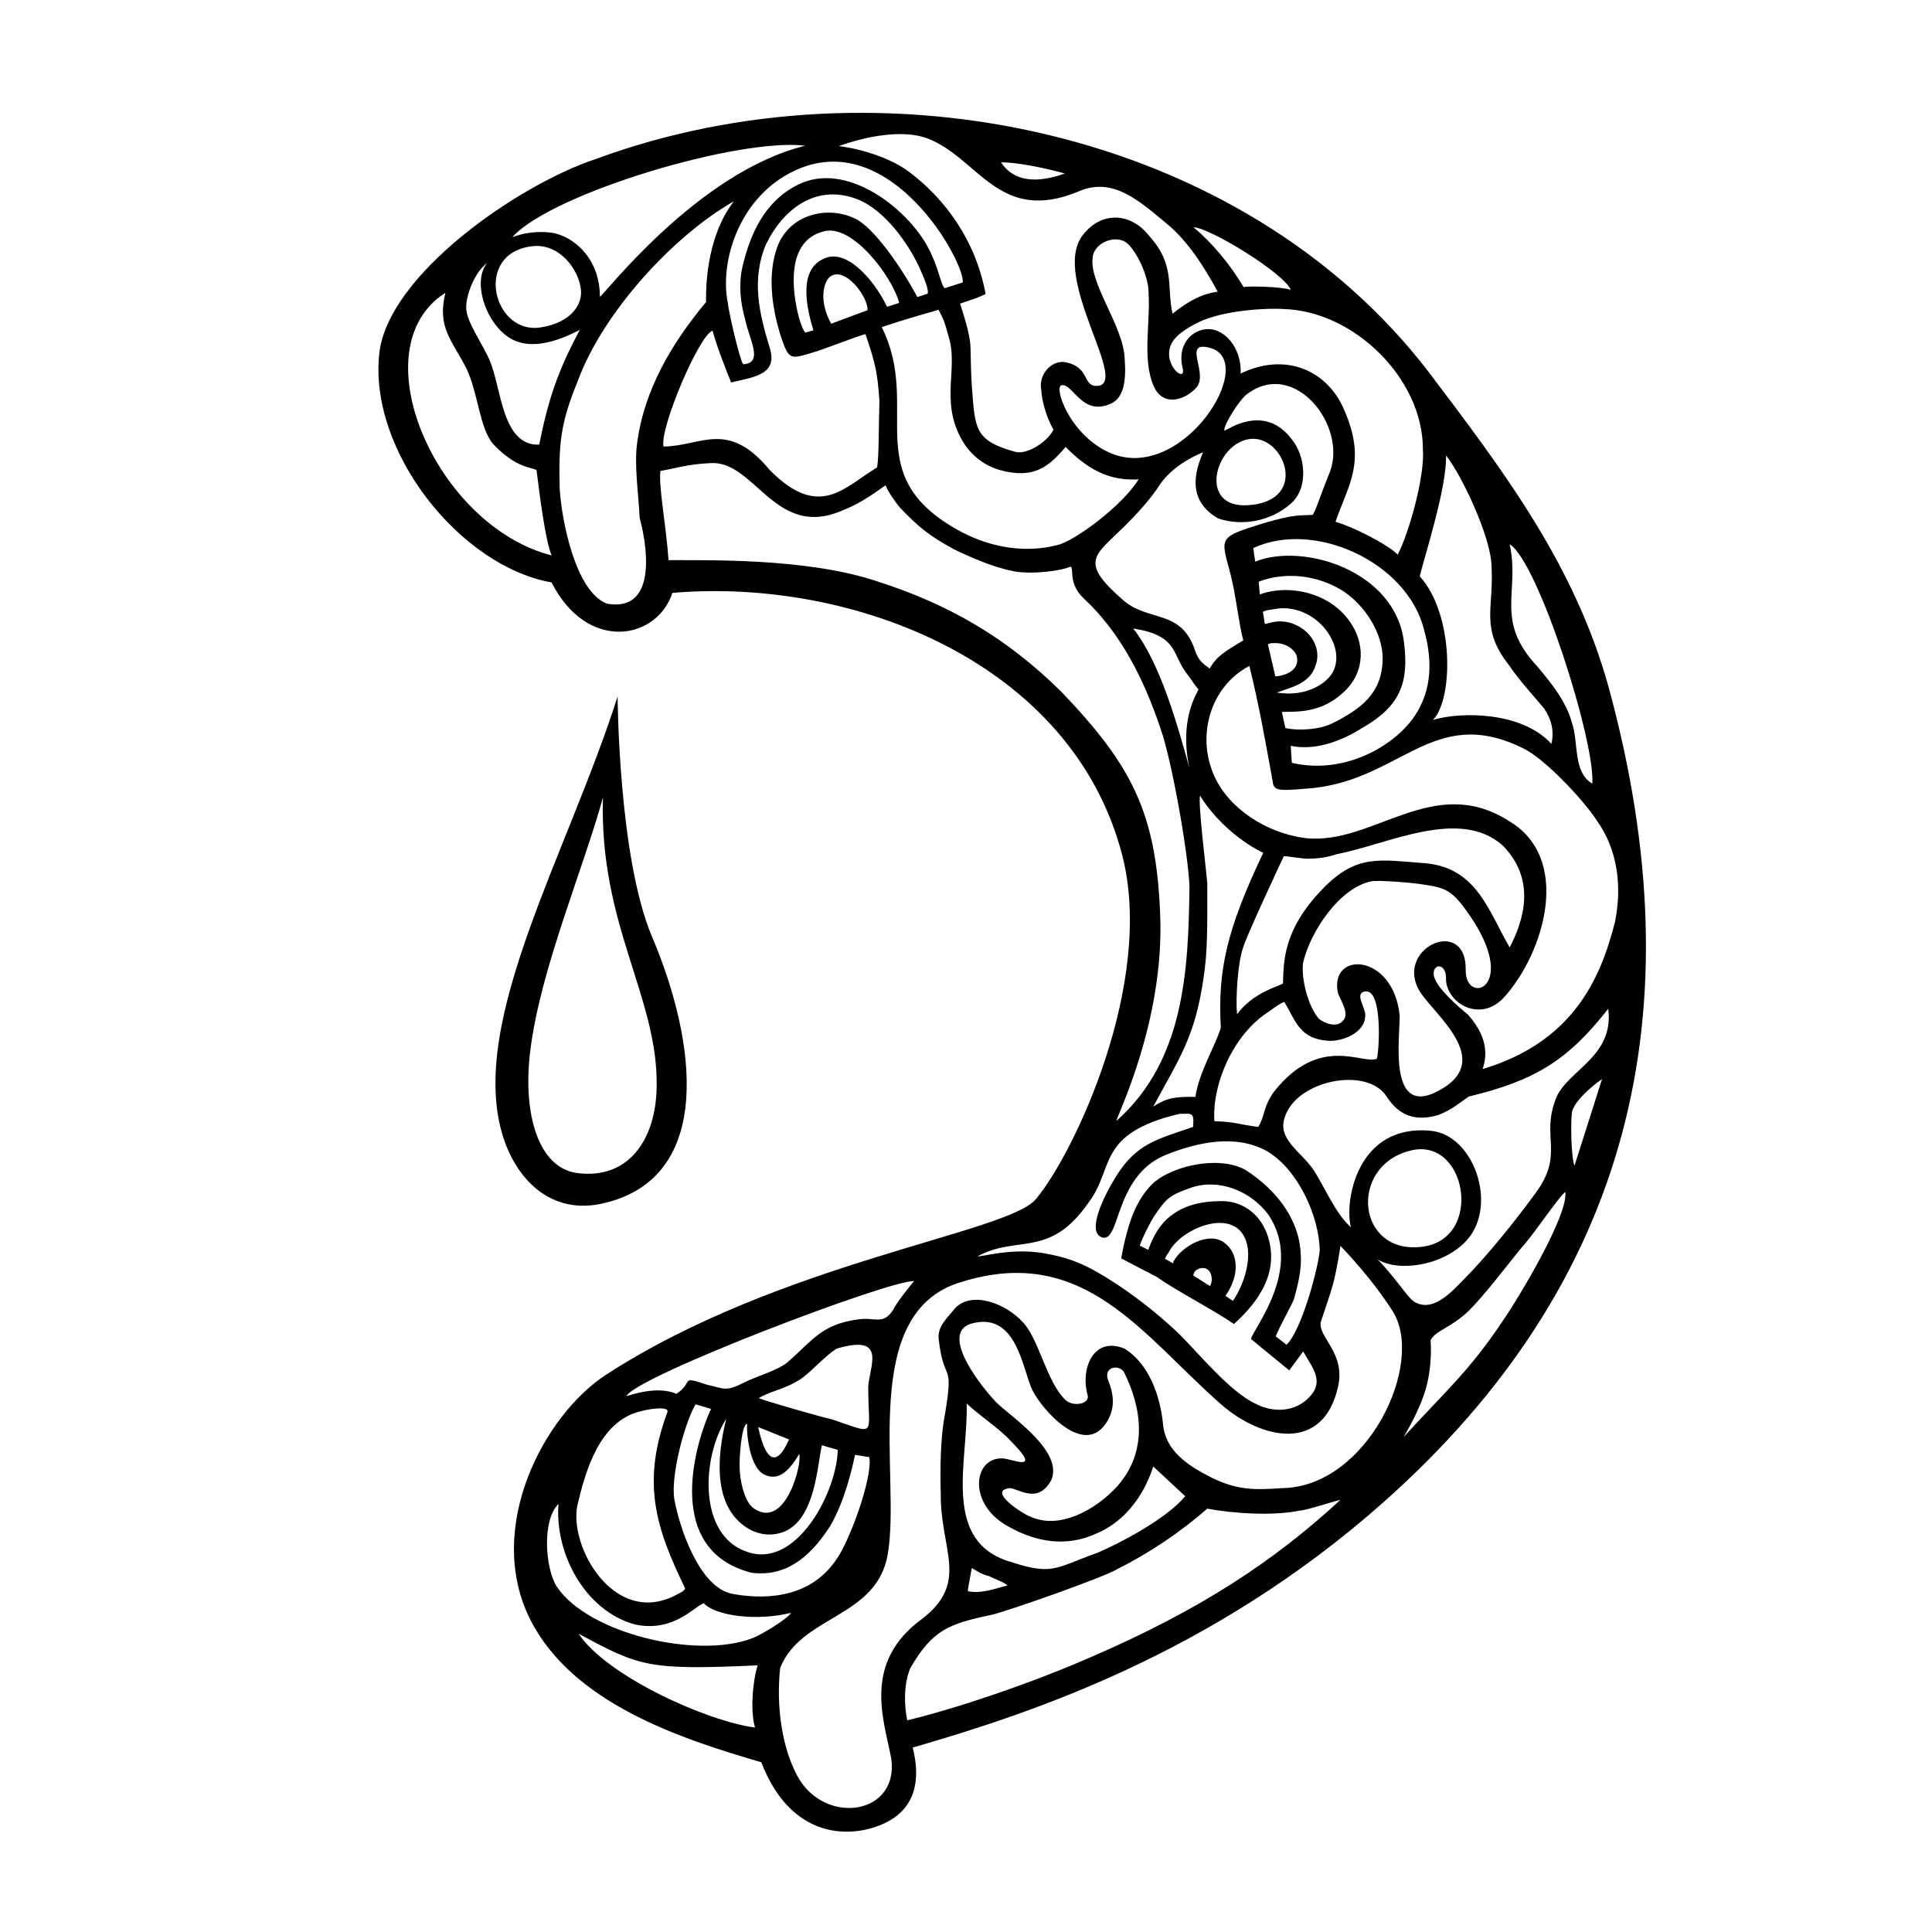 <?xml version="1.0" encoding="UTF-8"?>
<!-- Uploaded to: ICON Repo, www.svgrepo.com, Generator: ICON Repo Mixer Tools -->
<svg fill="#000000" width="800px" height="800px" version="1.1" viewBox="144 144 512 512" xmlns="http://www.w3.org/2000/svg">
 <g>
  <path d="m570.39 326.41c-9.012-32.652-27.734-57.324-47.703-83.727-49.531-64.676-145.63-84.223-220.65-56.594-20.781 6.856-55.262 30.805-57.52 51.578-2.859 25.898 21.395 56.395 45.656 60.684 9.398 18.531 27.828 15.367 32.023 2.769 47.895-4.086 106.03 18.422 119.23 69.605 8.613 33.66-12.684 78.895-22.922 91.07-7.453 8.996-67.645 16.57-113.8 46.461-16.383 10.547-32.348 40.422-20.27 64.777 11.164 22.309 39.816 31.73 61.309 37.977 8.605 22.309 26.41 19.957 34.188 15.359 8.902-5.227 6.957-15.152 5.945-19.246 31.102-9.012 79.406-24.766 124.84-65.086 65.297-58.023 83.012-129.77 59.668-215.63zm-4.406 25.262c-5.219-3.055-3.574-10.941-5.414-16.168-1.527-5.621-5.422-10.438-9.211-14.941-11.359-12.172-4.519-19.539-7.273-32.332 7.586 4.707 22.707 52.293 21.898 63.441zm-38.785-86.977c4.188 5.219 11.879 21.594 12.059 29.172 0.738 11.367-3.156 16.469 4.629 26.402 2.859 4.195 6.227 7.777 9.305 11.469 1.844 2.746 2.769 5.731 1.953 9.406-7.777-8.598-23.953-8.598-31.418-6.352 5.414-5.32 5.715-27.938-3.481-38.07 1.121-4.809 7.266-23.645 6.953-32.027zm-34.496 55.457c1.324-3.676-0.605-7.981-4.496-10.133-4.715-2.66-8.398-0.512-9.02-0.707l-0.504-3.164c0.828-0.52 2.363-0.613 4.402-0.922 9.934-0.723 17.5 9.723 14.328 16.469-1.324 3.07-6.856 7.164-15.043 5.84 3.492-1.336 8.906-2.25 10.332-7.383zm-10.738 3.078-1.953-8.484c0.723-0.418 1.527-0.309 1.527-0.309 3.195-0.211 5.738 1.828 6.148 3.566 0.93 4.723-5.516 5.336-5.723 5.227zm18.105 4.203c5.219-4.699 5.84-11.762 2.371-17.586-5.535-9.227-17.414-11.059-24.57-8.305l-0.309-3.387c7.18-2.754 15.555-1.738 22.207 2.363 6.141 3.992 10.738 11.469 10.652 18.215-0.203 9.004-5.629 13.098-13.414 16.988-3.07 1.535-8.484 2.047-12.375 1.227l-0.922-4.289c3.695-0.109 10.316 0.496 16.359-5.227zm5.219 9.312c9.738-5.629 12.195-11.871 10.754-22.727-2.356-18.828-26.727-26.285-39.406-21.184l-0.512-3.582c16.184-7.582 40.84 3.777 45.25 21.602 2.66 9.406 1.73 17.492-3.379 24.152-5.953 7.566-18.531 14.227-31.645 11.148l-0.293-4.504c7.375 1.535 14.738-2.047 19.23-4.906zm-35.5-41.762c1.746 6.242 2.363 13.715 3.691 18.727-4.922 2.969-7.078 4.195-8.902 7.469-1.746-1.324-2.969-1.953-3.992-5.117-3.691-10.746-12.5-7.164-19.16-13.211-11.453-10.02-7.359-11.562 0.211-19.035 3.273-3.164 7.469-7.762 9.715-11.359 3.258-4.801 8.902-7.566 11.453-8.59-1.016 2.754-5.535 12.074 4 17.516 6.258 2.141 13.926 0.82 19.246-3.891 4.816-4.109 3.984-12.801 0.094-17.301-7.148-9.219-16.664-2.363-17.688-2.047-0.309-1.441 4.394-8.902 6.344-9.934 12.391-8.902 26.105 8.492 21.695 20.68-3.164 7.871-3.473 9.613-4.606 11.562-3.465 0.195-4.699-0.219-12.793 2.133-11.961 3.703-11.672 3.703-9.309 12.398zm50.656 112.07c4.305 6.336 18.836 17.695 5.738 25.473-14.633 8.809-11.148-13.5-11.258-19.453-1.746-16.578-18.633-17.098-16.375-6.031 0.613 2.047 3.273 5.629 1.34 7.461-1.543 1.945-4.922 0.715-6.359-0.512-2.754-3.062-4.801-10.523-4.188-14.941 1.938-8.188 9.613-19.742 18.02-21.484 1.723-0.41 11.453 0.402 13.699 0.82 5.723 0.812 7.574 1.52 11.258 6.551 15.258 20.773 0 25.891 0.109 16.176 0.297-14.73-19.457-5.715-11.984 5.941zm-14.73-0.305c4.793-0.82 3.777 15.871 3.164 17.805-3.59 1.738-15.051-6.644-27.215 8.699-2.875 3.883-2.465 6.551-4.203 9.398-5.512-0.707-5.731-1.324-11.645-1.527-0.613-10.336 5.312-23.02 14.004-28.75 2.258-1.535 2.859-2.148 4.504-2.875 3.078 4.922 3.891 9.941 12.066 10.344 4.094 0 9.73-2.465 9.406-7.164-0.301-2.254-2.75-5.426-0.082-5.93zm16.156-33.977c-12.051-0.836-18.207-2.66-27.309 6.746-10.66 10.965-10.352 19.453-10.562 25.082-0.504 0.613-7.879 2.258-12.172 8.195-0.41-4.195 0.203-13.625 1.527-17.406 0.598-2.652 10.848-24.457 10.848-24.457 0.316-0.203 5.637 0.812 6.769 0.613 2.457 0 5-0.402 7.461-1.227 13.305-2.551 32.234-12.375 43.691-2.356 9.227 9.211 5.535 20.262 1.953 27.117-5.519-9.422-8.59-20.988-22.207-22.309zm-54.344 43.609c-1.637 5.211-5.731 11.645-6.738 18.309-5.535-0.102-7.684 0.301-11.164 2.559 6.856-12.699 11.051-18.438 13.297-33.891 1.141-7.258 1.023-13.824 1.023-25.184-0.309-3.891-2.457-21.082-1.938-23.324 5.312 8.59 13.715 13.816 16.773 15.145-9.812 20.59-12.07 31.227-11.254 46.387zm-8.297-68.793c-3.062-10.949-7.676-27.922-14.934-37.039 11.77 1.852 10.234 6.551 13.926 11.562 2.465 3.273 1.629 2.465 3.387 4.598-0.316 0.926-5.234 7.977-2.379 20.879zm-81.562-116.88c5.535-1.945 11.266-3.481 15.051-4.606 1.219 2.258 1.637 3.172 2.969 8.188 2.047 8.297-2.769 17.199 3.992 27.535 2.047 3.062 5.328 5.629 9.328 6.746 8.902 2.457 12.887-0.812 17.391-6.133 6.746 6.949 12.793 9.004 19.34 8.59-4.41 7.164-17.207 16.484-21.492 17.406-8.613 2.242-17.516 0.613-25.09-3.273-28.438-14.945-10.633-32.75-21.488-54.453zm-29.785 5.125c-2.66-8.691-4.801-17.805-0.922-27.016 4.613-9.516 13.414-16.27 24.355-11.973 7.172 2.859 13.516 11.762 16.492 18.414 1.637 3.68 2.25 5.531 2.047 6.547l-2.762 0.93c-3.273-6.352-11.57-18.934-16.895-20.988-7.266-3.273-16.988-0.82-20.168 7.574-2.762 7.469-1.441 16.484 0.922 23.852 2.148 6.551 2.66 5.934 8.605 4.195 1.434-0.309 12.988-4.809 13.816-4.809 2.66 7.887 3.164 10.234 3.684 17.703-0.203 5.84-0.102 14.539-0.613 17.602-8.699 5.219-15.258 14.027-28.441 0.715-11.164-13.508-18.129-6.344-28.16-6.242-1.125-4.707 9.516-29.781 13.004-30.691 0.82 3.273 3.266 9.715 4.914 13.707 6.445-1.531 12.586-2.144 10.121-9.52zm15.988-18.43c3.977-3.172 10.32 5.422 10.02 8.801l-9.613 3.582c-3.074-5.422-2.352-10.539-0.406-12.383zm-1.656-4.801c-7.164 3.18-3.984 14.539-2.652 18.934l-2.156 0.613c-0.496-0.512-1.023-1.738-1.738-4.195-1.746-6.754-3.473-20.059 6.551-22.617 7.574-2.258 18.316 12.066 20.066 18.934l-3.172 1.023c-0.102-0.211-0.309-0.41-0.402-0.715-3.082-6.152-10.348-15.047-16.496-11.977zm79.832 26.504c-0.293-8.699-9.406-19.852-8.484-26.812 0.301-4.203 6.871-6.652 9.715-3.273 2.559 2.762 5.219 8.801 5.102 12.793 0.52 7.469-1.73 17.5 1.34 24.457 2.258 5.312 7.691 4.094 10.965 0.82 4.18-3.691-3.691-12.801 3.777-10.957 13.609 3.281-7.258 36.637-26.598 27.742-10.547-4.809-14.746-17.602-12.484-17.797 3.062-0.418 5.414 8.484 13.195 4.801 3.379-1.633 3.891-6.453 3.473-11.773zm32.859 21.277c9.211-1.629 16.469 16.383-0.102 17.5-13.305 0.922-9.008-15.957 0.102-17.5zm46.168 2.559c0.598 6.957-3.582 22.105-6.668 28.039-2.559-2.652-11.762-7.359-16.477-8.699 3.273-9.699 8.391-15.855 2.242-29.773-4.488-10.438-15.547-15.25-27.41-9.516 0.309-3.684-1.449-9.211-6.047-11.258-4.715-2.047-11.148 2.141-9.32 9.715 1.125 4.402-5.422-0.707-3.062-6.148 1.016-2.25 3.777-4.195 7.367-5.934 6.754-3.273 18.836-3.785 22.301-3.473 18.742 0.41 37.074 18.422 37.074 37.047zm-35.008-42.152c-2.66-0.828-11.066-1.031-12.5-0.715-3.676-6.141-8.281-11.676-13.289-15.871 4.496 0.211 23.941 12.176 25.789 16.586zm-59.883-30.812c-9.715 3.481-14.539 0.715-16.895-2.969 6.883 0.098 16.895 2.969 16.895 2.969zm-36.438-9.312c13.715 5.227 18.934 23.035 40.43 13.926 8.902-3.691 15.871 2.762 22.922 8.598 5.621 4.598 9.926 11.359 13.609 18.105-1.844 0.309-5.629 0.723-11.973 5.84-1.629-7.273 0.836-12.902-6.25-20.68-4.512-5.824-12.289-6.856-17.5-0.203-8.918 11.359 13.406 40.637 3.273 40.012-3.387-0.309-1.535-5.32-8.391-6.344-3.691-0.195-6.66 3.691-5.926 7.375 0.094 2.754 1.426 7.574 3.258 10.531-1.426 3.07-7.055 6.965-10.422 5.84-10.438-2.969-10.352-6.039-11.172-16.578-0.301-3.793-0.301-7.062-0.402-10.652 0-3.992-2.156-9.824-2.762-11.973 5.102-1.73 4.809-1.629 6.754-2.559-2.66-14.43-10.957-25.277-19.973-32.133-4.699-3.684-12.477-6.242-18.926-7.062 7.68-2.758 17.199-4.398 23.449-2.043zm9.414 38.172-4.793 1.535c-1.125-0.922-1.449-5.219-4.504-10.949-5.527-10.242-21.695-23.027-34.605-16.375-8.996 4.598-12.586 13.5-14.531 21.789-1.016 4.504-0.496 9.516 0.723 13.715 1.125 5.535 5.016 11.668-0.512 11.973-0.922-1.125-3.992-14.531-4.094-16.477-2.148-10.746 3.07-28.66 18.828-35.305 24.668-10.328 43.906 24.465 43.488 30.094zm-119.12-12.281c10.949-11.562 59.867-26.098 77.367-23.945-28.75 7.062-53.625 40.012-54.434 40.012 0-10.43-7.273-16.16-12.902-16.98-7.266-0.824-11.164 1.945-10.031 0.914zm5.324 2.66c6.957-0.613 11.973 6.141 12.578 11.461 0.52 4.195-2.867 8.801-10.336 10.027-12.996 2.461-18.422-19.945-2.242-21.488zm-12.289 4.504c-3.785 4.707-0.715 14.84 5.125 19.246 6.445 4.914 15.555 0.41 19.445-1.535-5.832 10.949-8.297 18.207-10.754 30.395-9.926 0.41-10.027-15.258-13.098-22.215-1.434-3.785-6.438-10.539-6.242-14.227-0.004-3.266 2.258-9.309 5.523-11.664zm-11.043 7.879c-2.25 9.211 1.73 12.492 5.519 19.949 3.172 6.453 3.488 15.973 7.172 20.16 6.039 6.344 9.926 6.039 11.461 6.856 0.82 6.453 2.25 18.324 4 22.633-30.703-7.887-51.18-54.961-28.152-69.598zm51.48 59.664c1.645 5.84 5.328 25.082-8.598 22.727-8.391-3.07-12.082-22.105-12.586-30.395-0.316-11.98 0.203-17.5 4.809-28.66 6.438-17.703 24.961-38.273 41.344-47.586-6.66 8.598-7.477 20.672-7.367 26.703-9.516 11.359-16.375 23.641-18.215 36.945-0.922 6.141 0.316 13.52 0.613 20.266zm137.94 105.11c-1.008-26.922-7.469-39.492-26.086-58.945-14.328-14.219-29.684-23.23-48.926-29.379-18.934-6.336-45.848-5.519-55.27-5.613-0.605-8.91-2.746-20.059-2.133-23.641 3.785-0.613 6.84-1.746 13.098-2.062 11.66-0.914 16.988 19.461 33.969 13.004 5.434-2.047 8.406-4.195 12.602-7.148 0.301 1.211 2.551 4.488 3.777 5.918 5.008 5.227 7.762 7.469 14.32 11.051 4.914 2.356 10.531 4.809 15.871 5.84 5.117 0.922 12.793-0.219 14.73-1.141 1.645-0.613-0.82 4 3.777 8.305 9.934 9.211 16.066 21.68 20.363 34.488 2.977 8.289 7.375 33.258 7.684 41.957-0.309 21.789-1.211 45.941-19.34 62.023-0.504-0.102 12.793-25.898 11.562-54.656zm-18.922 76.242c6.856-9.02 1.945-18.207 24.051-23.441 3.273 0 3.906-0.613 3.598 3.473-9.516 3.289-14.941 4.289-20.484 13.211-3.59 5.824-7.469 14.328-3.891 15.973 5.219 2.242 3.172-15.973 16.988-21.711 8.391-3.387 18.633-5.723 27.031-1.016 8.07 4.793 13.707 16.973 13.918 26.199-0.301 4.195-4.613 20.988-8.809 25.082-0.82-0.613-1.738-1.418-2.852-2.242 0.914-2.356 4.086-8.086 4.793-9.73 1.023-3.676 2.141-7.981 1.836-11.871-0.293-9.516-6.644-17.277-14.32-22.293-6.543-4.102-19.445-1.645-24.977 3.473-4.094 4.094-6.43 9.613-8.289 19.742 2.66 1.449 7.684 4 9.414 4.922 5.519 3.891 14.305 8.289 20.477 12.484 6.949-6.258 12.289-14.328 8.691-24.066-2.055-5.414-6.863-8.793-12.691-8.484-13.816 0.195-17.09 8.613-18.734 12.902-0.82-0.418-1.629-0.82-2.234-1.125 0.707-2.242 3.078-6.66 3.676-7.582 3.289-4.902 4.102-5.738 9.934-7.777 7.281-2.465 15.648 0.723 20.484 7.164 9.516 14.227-4.195 30.395-4.621 32.953 2.25 1.844 6.25 5.117 10.141 8.305l3.691-5.016c2.66 4.715 6.125 8.289 0.707 12.988-3.691 3.062-8.902 3.164-13.195 0.922-6.856-3.078-15.258-13.516-20.68-18.836-6.133-5.824-14.129-11.973-21.387-16.066-4.723-2.777-8.699-4.008-13.414-4.902-9.203-1.844-18.012 1.125-18.215 0.613 10.641-5.652 19.027 0.711 29.363-14.246zm35.824 10.648c-3.992-2.953-11.066 0.914-13.312 4.922l-0.195 0.605c-0.707-0.418-1.434-0.82-2.133-1.219 0.309-0.613 0.613-1.227 0.922-1.535 2.953-6.242 16.375-11.973 20.16-4.18 2.652 5.305-0.613 13.5-3.078 16.887-0.613-0.426-1.34-0.922-1.953-1.34 3.879-5.551 3.469-11.375-0.41-14.141zm-3.684 11.559c-1.527-0.906-2.969-1.938-4.41-2.762 0-1.645 2.047-2.25 3.078-1.953 1.742 0.426 2.254 3.086 1.332 4.715zm-78.391-1.324c-0.316 0.195-5.023 6.148-5.535 7.566-2.769 4.211-4.707 1.953-9.211 2.566-9.926 1.324-12.18 5.629-18.934 11.469-2.66 2.141-7.981 3.566-11.266 5.227-5.109 2.543-5.109 1.723-10.133 0.59-7.258-2.457-3.172-0.59-7.973 2.465-3.691-1.645-8.809-0.836-13.219 0.613 2.273-5.109 69.609-30.801 76.27-30.496zm-43.602 65.812c2.668 1.449 5.832 1.844 9.117 0.613 8.383-3.473 8.801-17.91 10.02-22.922l4.195 1.227c-0.203 10.949-10.848 31.715-24.043 27.016-13.098-4.402-11.973-25.082-5.527-35.211-1.438 6.047-5.121 22.922 6.238 29.277zm3.879-14.543c3.582 1.746 6.352-0.605 9.219-5.414 0.922 1.953-3.387 19.957-11.77 14.531-2.769-1.527-4-7.871-4-11.148-0.102-1.945 0.426-11.043 1.953-11.461-0.109 3.875 1.023 11.879 4.598 13.492zm-1.629-12.586 8.188 3.289c-0.102-0.117-4.707 12.691-8.188-3.289zm-1.844 38.598c8.59 1.125 15.145-3.387 20.867-12.289 4-6.746 5.945-15.762 6.66-18.941l3.777 0.613c0.922 5.629-5.519 22.938-8.902 27.324-6.344 9.227-17.082 10.762-27.324 8.918-8.902-1.645-14.121-17.711-15.453-25.082-1.023-6.047 2.66-20.16 5.629-25.168l4.094 1.211c-3.16 6.555-13.805 37.062 10.652 43.414zm31.008-49.035c0 12.988 2.551 12.5-9.621 8.391-2.258-0.418-19.246-5.32-19.348-5.629 3.078-1.953 6.957-2.242 11.469-5.32 2.977-2.258 6.031-5.824 9.109-7.777 13.816-4.102 8.488 5.023 8.391 10.336zm-77.066 31.117c2.148-9.102 5.832-22.004 16.375-24.766 3.582-1.016 7.981-1.324 7.477 0.094-6.957 18.742-3.07 30.715 4.606 46.57 0.309 0.723-1.234 1.34-2.762 2.148-16.066 7.992-28.047-13.098-25.695-24.047zm47.074 58.953c-12.691-1.629-39.305-13.609-46.77-24.875 16.16 8.699 18.316 9.73 47.477 8.391-1.32 3.906-2.035 12.289-0.707 16.484zm-0.824-23.645c-14.422 5.535-43.18-1.125-51.672-13.609-3.172-4.902-4-17.805 0.402-22.004-1.016 12.988 6.863 28.246 20.27 31.945 10.125 2.141 15.547-4.613 18.207-5.644 3.172 3.394 14.02 4.816 23.129 2.559-0.812 1.629-8.598 6.242-10.336 6.754zm89.246 5.234c-19.844 8.605-40.328 14.73-48.098 16.492-0.707-3.394-1.117-9.234 0.82-13.832 5.84-10.125 10.234-11.77 21.594-14.129 4.621-1.117 29.379-9.824 33.172-12.059 8.59-4.312 16.781-9.824 23.938-16.066 6.551 1.219 17.285 2.031 24.57 0.496 1.629 0 10.141-2.867 10.652-2.777-17.324 15.957-36.664 28.965-66.648 41.875zm5.113-73.699c-1.211-3.488 2.777-4.195 4.203-2.148 4.809 9.621 6.438 21.184-1.836 30.41-5.535 6.031-15.258 11.645-23.129 7.871-1.434-0.418-11.469-6.762-5.328-7.469 2.457 0.094 7.477 4.402 11.059-2.133 3.148-7.383-9.531-15.973-14.129-20.176-3.078-2.875-16.902-19.453-6.242-21.492 11.359-2.465 12.793 12.594 15.344 17.805 2.777 5.535 13.609 17.516 19.445 8.902 2.559-3.699 2.269-7.578 0.613-11.57zm-27.125 47.781c-16.773-6.023-9.918-26.504-10.328-41.539 3.078 2.969 8.809 6.746 11.562 9.824 8.902 8.902 0.316 4.715-2.141 4.715-7.785-0.195-9.219 12.289 1.738 18.113 7.273 4.102 15.258 5.434 23.129 1.836 10.027-4.188 13.926-13.918 15.152-17.805l8.477 7.887c-5.109 6.133-17.805 12.684-23.129 14.926-11.961 4.305-11.867 6.242-24.461 2.043zm0.52 6.66c-3.574 0.922-6.949 2.258-10.547 1.535 0-0.715 0.836-4.793 1.039-6.133 1.527 0.82 2.363 1.629 4.606 2.133 1.125 0.641 4.09 1.664 4.902 2.465zm72.895-25.781c-7.484 0.496-11.871 0.613-18.852-2.777-6.438-3.273-12.375-7.164-12.895-14.531-0.812-7.367-3.684-15.562-10.133-19.648-8.477-3.473-11.754 5.629-9.816 12.289 0.707 2.465-4.102 3.273-6.047 1.133-4.816-4.801-6.856-15.762-10.949-20.254-4.519-5.117-13.625-8.605-18.129-3.891-1.938 2.543-4.922 4.809-4.297 8.598 1.426 11.777 4.094 4.922 1.535 19.973-1.125 5.824-1.227 14.422-1.031 20.469-0.203 15.035 7.777 23.523-5.016 33.348-15.555 11.352-10.234 26.215-8.289 36.023 3.18 15.863-17.5 19.137-24.773 5.414-3.777-7.055-5.621-17.594-4.496-28.441 5.535-14.129 25.789-13.203 28.559-30.387 3.481-20.68-7.996-63.977 19.547-71.965 32.527-10.109 47.887 14.137 68.77 32.457 10.66 9.312 26.922 12.879 30.922-4.426 2.242-9.211-5.336-13.383-4.519-17.391 3.18-9.629 3.582-9.934 5.227-20.176 5.016 5.227 10.133 11.469 13.832 17.301 8.723 13.828-6.731 46.477-29.148 46.883zm58.316-44.316c-8.793 13.211-15.035 18.508-26.309 30.812 0 0 4.211-6.762 5.953-12.918 1.844-6.644 1.227-12.777 1.227-12.777 1.527-2.769 5.109-2.984 10.336-7.996 4.488-4.598 9.715-11.562 13.715-16.469 2.969-3.078 9.406-12.902 11.652-14.84 0.934 6.035-12.566 28.449-16.574 34.188zm19.02-41.141c-0.898-1.953-1.109-12.289-0.598-14.531 0.922-2.875 5.422-6.762 7.887-8.391zm-4.793-18.113c-4.418 10.746 2.559 14.941-6.047 26.086-5.109 6.965-12.082 15.648-18.215 21.891-3.266 3.289-8.086 8.902-12.988 6.445-2.055-0.922-4.18-5.211-10.133-11.469 5.32 3.394 17.5 1.836 23.758-5.211 8.18-9.398 1.629-27.836-9.645-28.859-19.633-1.953-23.02 18.828-21.176 25.586-4.394-4-6.949-10.738-10.012-15.352-3.273-4.793-9.715-8.086-7.469-14.02 3.273-9.723 21.812-13.305 26.914-5.305 3.387 5.211 7.769 6.644 13.723 4.902 3.473-1.34 5.414-3.086 8.07-4.902 17.5-4.211 26.199-9.531 36.945-23.246 1.629 12.598-10.562 16.18-13.727 23.453zm-39.086 14.227c15.258-4.402 20.16 23.449 3.371 25.395-17.195 2.031-19.352-21.098-3.371-25.395zm19.547-21.715c0.613-2.133 2.34-7.453-3.906-14.422-2.133-1.738-9.086-7.566-9.086-10.848-0.109-2.769 3.473-2.875 3.266 1.629 0.316 6.359 9.32 11.57 15.57 4.426 10.422-11.668 17.996-36.652 1.016-46.578-20.059-12.699-35.922 6.551-53.836 4.598-10.336-1.34-20.168-7.777-24.059-16.262-4.914-10.539-1.324-23.844 9.211-29.379 2.769 11.469 4 18.828 5.84 28.766 0.82 3.977-0.512 4.598 9.004 3.777 25.09-1.535 33.465-22.617 57.625-10.746 5.832 2.762 16.16 13.824 19.641 19.246 5.535 7.769 6.644 17.391 4.793 26.711-3.875 15.453-11.344 31.938-35.078 39.082z"/>
  <path d="m304.19 462.82c29.078-6.949 24.465-42.668 12.586-70.621-8.902-21.066-9.102-63.637-9.102-63.637-13.203 41.539-39.398 85.656-30.605 115.85 3.481 11.977 12.898 21.902 27.121 18.406zm-19.641-40.523c2.66-21.387 13.918-47.68 19.238-66.93-1.023 33.875 14.73 53.012 14.227 76.77-0.203 13.609-7.266 24.555-21.082 22.727-10.234-1.34-14.531-15.668-12.383-32.566z"/>
 </g>
</svg>